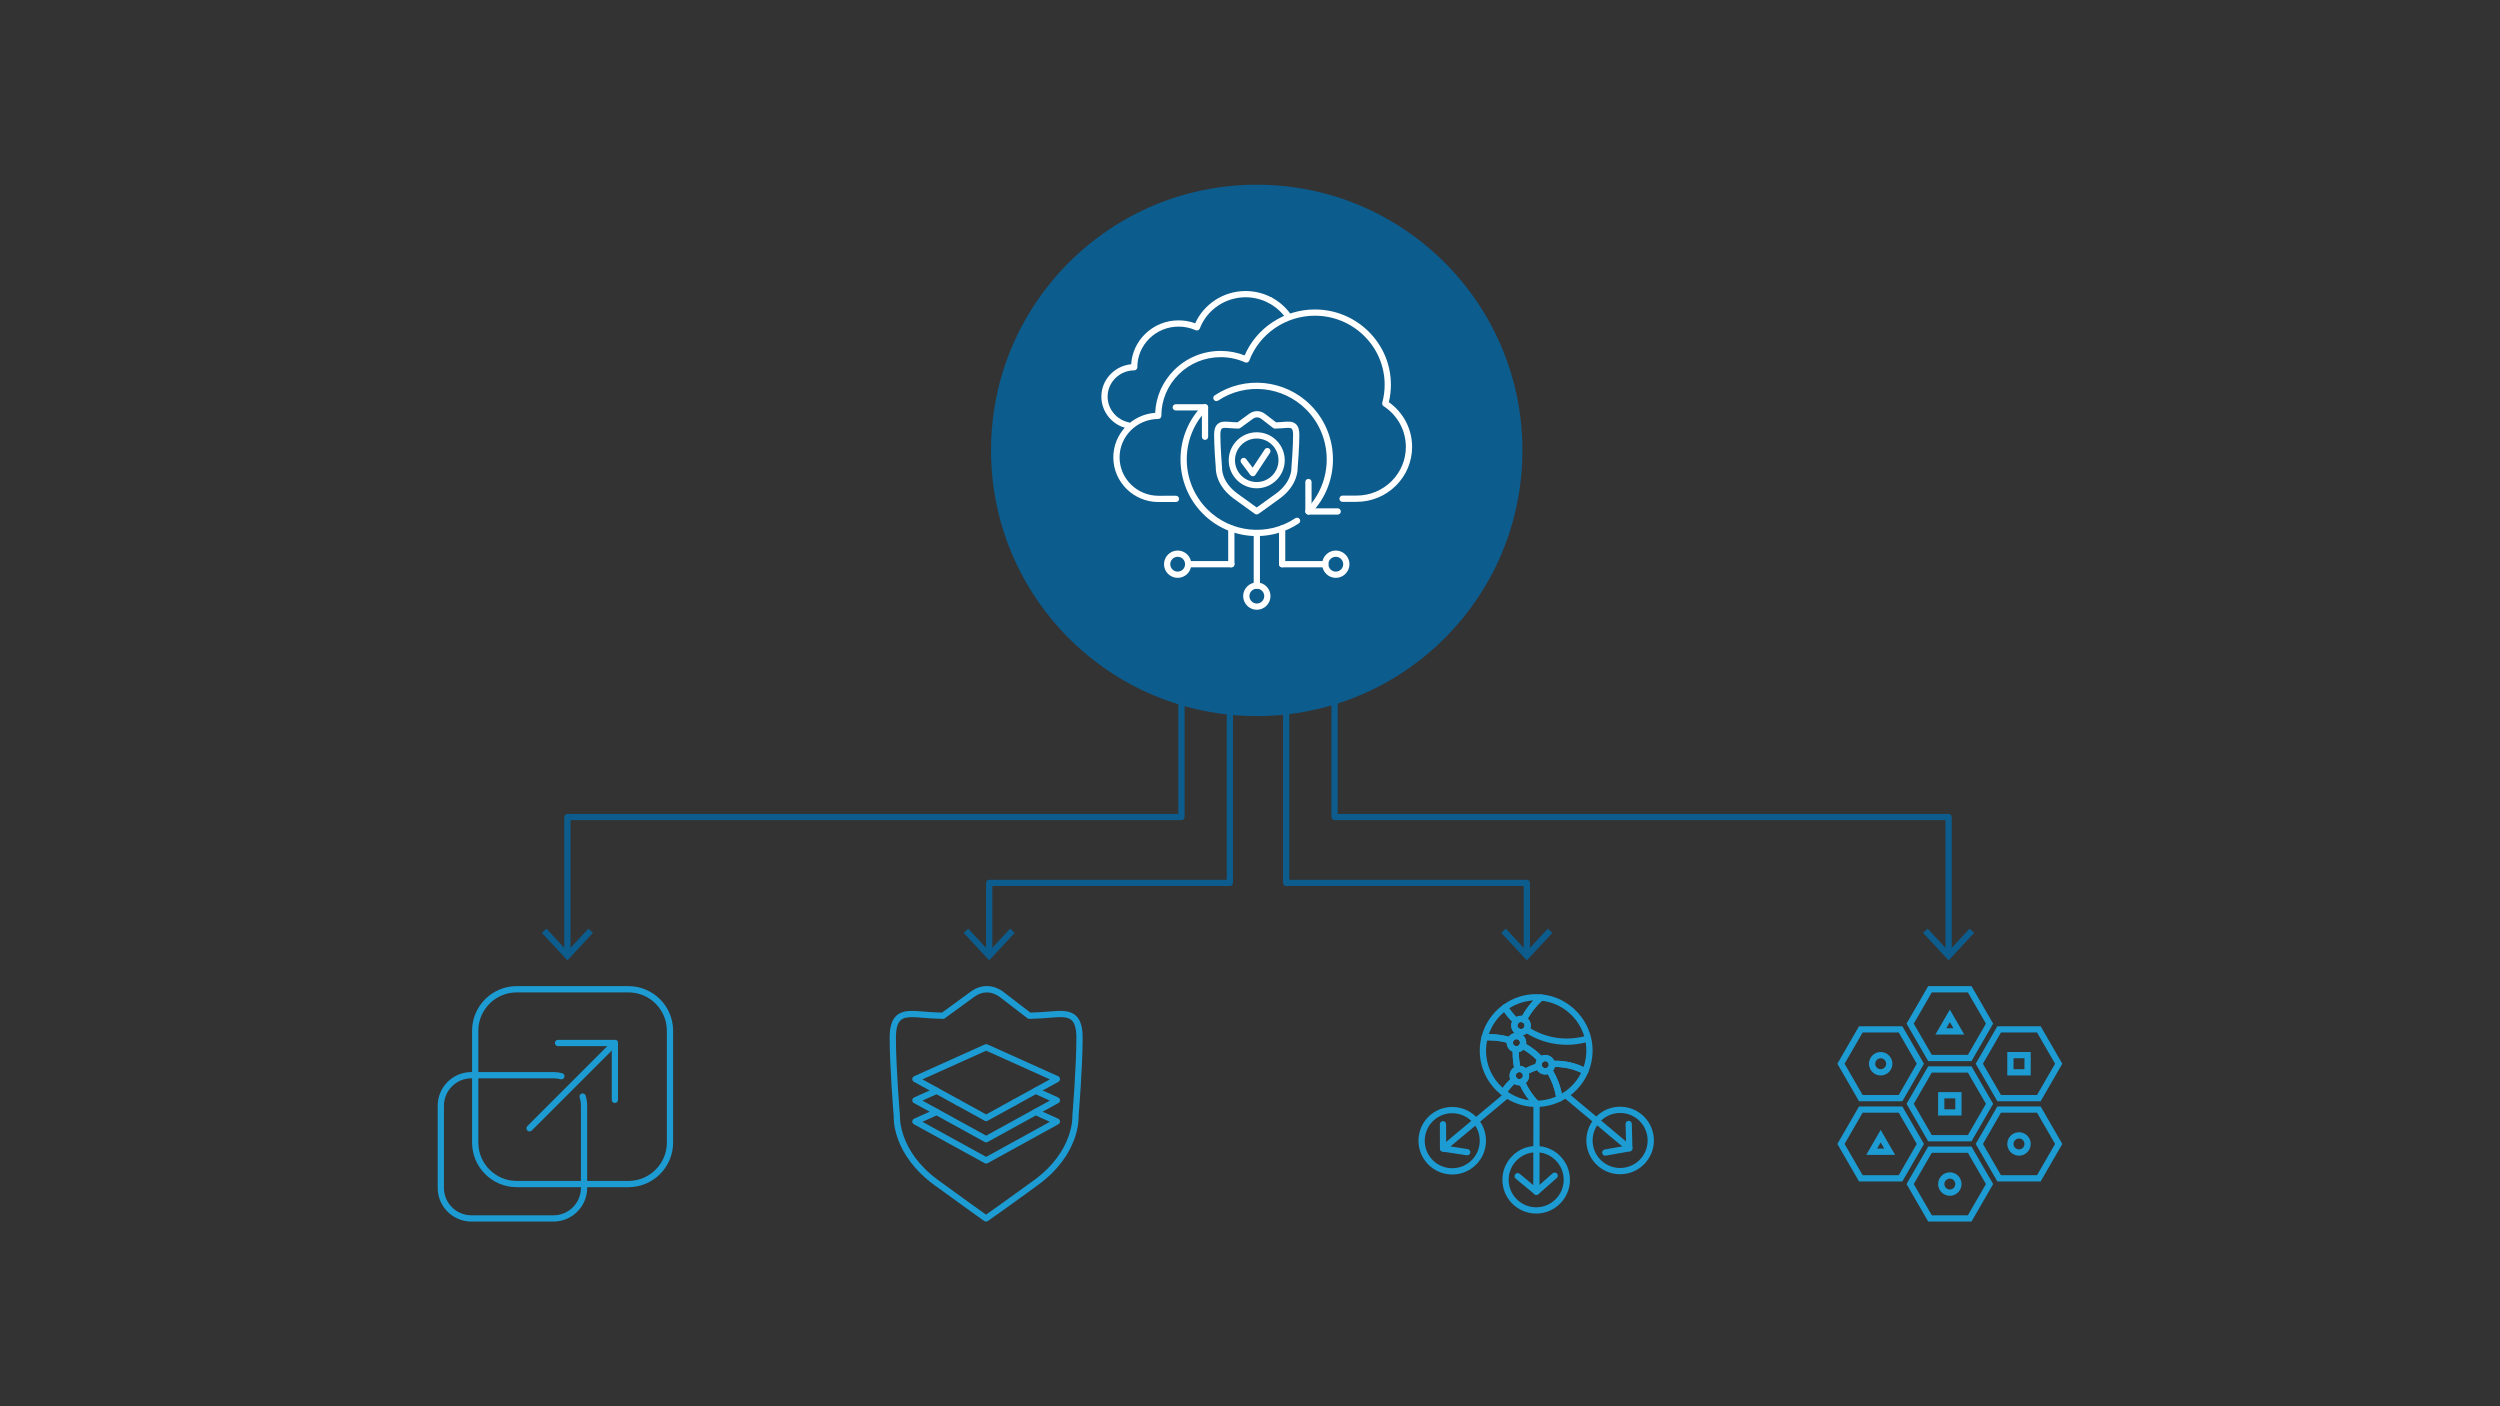 <?xml version="1.0" encoding="UTF-8"?><svg id="b" xmlns="http://www.w3.org/2000/svg" viewBox="0 0 1200 675"><rect x="0" y="0" width="1200" height="675" fill="#333333" stroke="none"/><circle cx="603.233" cy="216.188" r="127.532" fill="#0c5c8d"/><g><g id="c"><path d="M254.19,543.091c-.384,0-.768-.146-1.061-.439-.586-.585-.586-1.536,0-2.121l40.95-40.95c.586-.586,1.535-.586,2.121,0,.586,.585,.586,1.536,0,2.121l-40.95,40.95c-.293,.293-.677,.439-1.061,.439Z" fill="#1d9cd3"/><path d="M295.14,529.441c-.829,0-1.5-.671-1.5-1.5v-25.8h-25.8c-.829,0-1.5-.671-1.5-1.5s.671-1.5,1.5-1.5h27.3c.829,0,1.5,.671,1.5,1.5v27.3c0,.829-.671,1.5-1.5,1.5Z" fill="#1d9cd3"/></g><g id="d"><path d="M265.701,586.344h-39.463c-8.901,0-16.144-7.242-16.144-16.144v-39.463c0-8.901,7.242-16.144,16.144-16.144h39.463c1.41,0,2.809,.182,4.158,.541,.801,.213,1.277,1.035,1.064,1.835-.213,.801-1.035,1.276-1.835,1.064-1.098-.292-2.237-.44-3.387-.44h-39.463c-7.248,0-13.144,5.896-13.144,13.144v39.463c0,7.248,5.896,13.144,13.144,13.144h39.463c7.248,0,13.144-5.896,13.144-13.144v-39.463c0-1.348-.203-2.677-.604-3.951-.249-.791,.19-1.632,.98-1.881,.792-.249,1.633,.191,1.881,.98,.493,1.565,.742,3.197,.742,4.851v39.463c0,8.901-7.242,16.144-16.144,16.144Z" fill="#1d9cd3"/></g><g id="e"><path d="M301.679,569.844h-53.669c-11.808,0-21.415-9.607-21.415-21.416v-53.669c0-11.808,9.607-21.415,21.415-21.415h53.669c11.809,0,21.416,9.607,21.416,21.415v53.669c0,11.809-9.607,21.416-21.416,21.416Zm-53.669-93.5c-10.154,0-18.415,8.261-18.415,18.415v53.669c0,10.154,8.261,18.416,18.415,18.416h53.669c10.154,0,18.416-8.261,18.416-18.416v-53.669c0-10.154-8.261-18.415-18.416-18.415h-53.669Z" fill="#1d9cd3"/></g></g><g><path d="M473.287,586.344c-.3,0-.601-.09-.858-.27-.066-.046-6.763-4.723-23.882-17.209-19.897-14.513-19.657-31.504-19.577-33.242-.14-1.708-1.931-23.78-1.931-37.479,0-5.218,1.032-8.598,3.248-10.635,3.042-2.796,7.563-2.414,12.801-1.973,1.323,.112,2.691,.227,4.097,.297,1.665,.083,3.328,.154,4.984,.216l13.796-10.061c4.983-3.632,10.896-3.546,15.816,.234l12.796,9.825c1.644-.062,3.293-.133,4.946-.215h0c1.405-.07,2.773-.185,4.097-.297,5.236-.442,9.76-.822,12.801,1.973,2.216,2.037,3.248,5.417,3.248,10.635,0,13.7-1.791,35.772-1.931,37.479,.08,1.738,.321,18.729-19.577,33.242-17.125,12.491-23.959,17.171-24.027,17.217-.255,.175-.551,.262-.846,.262Zm-35.531-98.12c-2.322,0-4.184,.34-5.439,1.493-1.533,1.409-2.278,4.166-2.278,8.426,0,14.061,1.91,37.102,1.929,37.333,.006,.075,.007,.15,.002,.225-.01,.162-.799,16.776,18.345,30.74,13.694,9.988,20.703,14.967,22.979,16.574,2.298-1.598,9.389-6.575,23.098-16.574,19.144-13.963,18.354-30.578,18.344-30.744-.004-.072-.004-.149,.002-.221,.019-.231,1.929-23.272,1.929-37.333,0-4.26-.745-7.017-2.278-8.426-2.071-1.905-5.8-1.589-10.519-1.192-1.348,.114-2.743,.231-4.199,.304h0c-1.853,.092-3.702,.17-5.542,.238-.419,.016-.819-.146-1.107-.43l-13.069-10.035c-3.806-2.923-8.375-2.994-12.221-.189l-14.216,10.367c-.272,.199-.597,.303-.939,.287-1.84-.068-3.689-.146-5.542-.238-1.457-.072-2.851-.19-4.199-.304-1.861-.157-3.568-.301-5.08-.301Z" fill="#1d9cd3"/><g><path d="M497.121,525.064c-.529,0-1.042-.281-1.316-.777-.399-.726-.134-1.638,.592-2.038l7.551-4.153-30.593-13.767-30.594,13.767,7.551,4.153c.726,.399,.991,1.312,.592,2.038-.399,.725-1.312,.99-2.038,.591l-10.185-5.602c-.498-.274-.798-.806-.776-1.375,.023-.568,.365-1.075,.883-1.308l33.951-15.278c.392-.177,.84-.177,1.231,0l33.95,15.278c.519,.233,.86,.74,.883,1.308,.022,.568-.278,1.101-.776,1.375l-10.186,5.602c-.229,.126-.477,.186-.721,.186Z" fill="#1d9cd3"/><path d="M449.587,535.249c-.244,0-.492-.06-.721-.186l-10.186-5.602c-.498-.274-.798-.806-.776-1.375,.023-.568,.365-1.075,.883-1.308l10.185-4.583c.43-.193,.926-.174,1.338,.053l10.185,5.602c.726,.399,.991,1.312,.592,2.037-.4,.725-1.312,.99-2.037,.592l-9.529-5.241-6.761,3.042,7.551,4.153c.726,.399,.991,1.312,.592,2.038-.273,.496-.787,.777-1.316,.777Z" fill="#1d9cd3"/><path d="M497.121,535.249c-.529,0-1.042-.281-1.316-.777-.399-.726-.134-1.638,.592-2.038l7.551-4.153-6.761-3.042-9.529,5.241c-.727,.398-1.638,.134-2.037-.592-.399-.726-.134-1.638,.592-2.037l10.185-5.602c.413-.227,.908-.246,1.338-.053l10.185,4.583c.518,.233,.86,.74,.883,1.308,.022,.568-.278,1.101-.776,1.375l-10.186,5.602c-.229,.126-.477,.186-.721,.186Z" fill="#1d9cd3"/><path d="M473.354,558.505c-.249,0-.498-.062-.723-.186l-33.951-18.673c-.499-.274-.799-.806-.776-1.375,.023-.568,.365-1.075,.883-1.308l10.185-4.583c.43-.194,.926-.174,1.338,.053l23.043,12.673,23.042-12.673c.413-.227,.908-.247,1.338-.053l10.185,4.583c.519,.233,.86,.74,.883,1.308,.022,.568-.278,1.101-.776,1.375l-33.95,18.673c-.225,.124-.474,.186-.723,.186Zm-30.594-20.039l30.594,16.827,30.593-16.827-6.761-3.042-23.109,12.71c-.449,.247-.995,.247-1.445,0l-23.11-12.71-6.761,3.043Z" fill="#1d9cd3"/><path d="M473.354,538.134c-.249,0-.498-.062-.723-.186l-13.581-7.469c-.726-.399-.991-1.312-.592-2.037,.399-.727,1.311-.992,2.037-.592l12.858,7.072,12.857-7.072c.725-.4,1.637-.135,2.037,.592,.399,.726,.134,1.638-.592,2.037l-13.58,7.469c-.225,.124-.474,.186-.723,.186Z" fill="#1d9cd3"/></g></g><g><g><path d="M737.366,582.507c-.033,0-.065,0-.099,0-8.938-.054-16.165-7.37-16.111-16.307,.026-4.33,1.736-8.39,4.816-11.433s7.168-4.718,11.49-4.678c4.33,.026,8.391,1.737,11.434,4.817s4.704,7.161,4.678,11.49c-.054,8.904-7.315,16.111-16.208,16.111Zm-.004-29.419c-3.497,0-6.79,1.352-9.28,3.813-2.511,2.479-3.904,5.789-3.926,9.316-.044,7.284,5.846,13.245,13.129,13.289,.027,0,.055,0,.081,0,7.247,0,13.164-5.873,13.208-13.129,.021-3.529-1.332-6.854-3.812-9.364-2.48-2.51-5.789-3.904-9.317-3.925-.027,0-.056,0-.083,0Z" fill="#1d9cd3"/><g><path d="M737.466,573.546c-.34,0-.681-.115-.959-.346l-8.99-7.472c-.637-.53-.724-1.476-.194-2.113,.528-.637,1.475-.723,2.112-.195l8.004,6.652,7.827-6.879c.623-.547,1.569-.486,2.117,.136,.547,.622,.485,1.57-.137,2.117l-8.79,7.726c-.283,.249-.637,.374-.99,.374Z" fill="#1d9cd3"/><path d="M737.466,573.546h-.003c-.828-.001-1.498-.674-1.497-1.502l.073-42.217c0-.828,.673-1.498,1.5-1.498h.003c.828,.001,1.498,.674,1.497,1.502l-.073,42.217c0,.828-.673,1.498-1.5,1.498Z" fill="#1d9cd3"/></g><path d="M704.261,554.544c-.074,0-.149-.005-.226-.017l-11.587-1.747c-.731-.11-1.274-.738-1.276-1.479l-.038-11.668c-.003-.829,.667-1.502,1.495-1.505,.843,.015,1.502,.667,1.505,1.495l.034,10.382,10.314,1.555c.819,.124,1.383,.888,1.26,1.707-.112,.743-.752,1.276-1.481,1.276Z" fill="#1d9cd3"/><path d="M697.104,563.752c-.511,0-1.024-.023-1.539-.072-4.312-.403-8.207-2.461-10.97-5.795-5.703-6.881-4.744-17.12,2.137-22.823h0c6.881-5.704,17.118-4.745,22.823,2.136,5.703,6.882,4.745,17.12-2.137,22.823-2.935,2.433-6.55,3.731-10.314,3.731Zm-.04-29.414c-2.971,0-5.957,.994-8.418,3.033h0c-5.607,4.648-6.389,12.992-1.74,18.6,2.251,2.716,5.426,4.393,8.938,4.722,3.519,.325,6.943-.73,9.66-2.982,5.607-4.648,6.389-12.991,1.74-18.599-2.608-3.147-6.382-4.774-10.181-4.774Zm-9.375,1.878h0Z" fill="#1d9cd3"/><path d="M692.673,552.797c-.43,0-.855-.183-1.152-.538-.531-.636-.446-1.582,.189-2.113l30.111-25.164c.636-.533,1.582-.446,2.113,.189,.531,.636,.446,1.582-.189,2.113l-30.111,25.164c-.28,.235-.622,.349-.961,.349Z" fill="#1d9cd3"/><path d="M770.547,554.735c-.713,0-1.345-.51-1.475-1.236-.146-.816,.396-1.595,1.212-1.741l10.253-1.836-.255-10.393c-.02-.828,.635-1.516,1.463-1.536,.838-.039,1.517,.634,1.537,1.463l.286,11.679c.018,.74-.507,1.383-1.235,1.513l-11.52,2.063c-.09,.016-.179,.024-.267,.024Z" fill="#1d9cd3"/><path d="M777.63,563.637c-3.837,0-7.511-1.345-10.467-3.856-6.812-5.786-7.646-16.036-1.861-22.848,5.788-6.811,16.036-7.645,22.848-1.859,3.3,2.803,5.311,6.723,5.662,11.038,.352,4.315-.999,8.509-3.802,11.809s-6.723,5.311-11.038,5.662c-.449,.037-.896,.055-1.342,.055Zm.036-29.413c-3.746,0-7.468,1.58-10.077,4.651-4.715,5.551-4.035,13.904,1.516,18.619,2.688,2.284,6.104,3.383,9.623,3.098,3.517-.287,6.711-1.925,8.995-4.614,2.285-2.689,3.385-6.106,3.099-9.623s-1.925-6.711-4.613-8.996c-2.479-2.106-5.519-3.136-8.542-3.136Z" fill="#1d9cd3"/><path d="M782.068,552.672c-.34,0-.682-.115-.962-.35l-29.996-25.118c-.636-.532-.719-1.478-.188-2.113,.532-.636,1.479-.719,2.113-.187l29.996,25.118c.636,.532,.719,1.478,.188,2.113-.297,.354-.723,.537-1.151,.537Z" fill="#1d9cd3"/></g><g><path d="M727.691,491.641c-.388,0-.761-.15-1.04-.419-2.153-2.073-4.034-4.366-5.59-6.816-.424-.668-.256-1.55,.383-2.016,4.676-3.409,10.178-5.208,15.92-5.208,.047,0,.093,0,.14,0,.816,.004,1.616,.066,2.291,.126,.599,.053,1.108,.459,1.294,1.031s.012,1.2-.441,1.595c-3.268,2.846-5.925,6.248-7.897,10.111-.366,.716-1.235,1.018-1.963,.68-.686-.315-1.484-.139-1.975,.414-.271,.305-.655,.486-1.062,.502-.02,0-.039,0-.059,0Zm-3.295-7.641c1.018,1.456,2.162,2.844,3.422,4.148,.851-.469,1.857-.668,2.833-.547,1.485-2.689,3.285-5.16,5.378-7.384-4.146,.229-8.118,1.521-11.633,3.783Z" fill="#1d9cd3"/><path d="M730.077,496.962c-.522,0-1.042-.088-1.544-.263-1.887-.657-3.154-2.439-3.154-4.435,0-1.148,.423-2.256,1.19-3.119h0c1.345-1.512,3.622-1.998,5.471-1.146,1.661,.766,2.734,2.44,2.734,4.265,0,1-.312,1.956-.904,2.766-.881,1.209-2.3,1.932-3.793,1.932Zm0-6.395c-.488,0-.938,.203-1.266,.571,0,0,0,0,0,0-.278,.312-.432,.712-.432,1.125,0,.72,.458,1.364,1.14,1.601,.729,.253,1.493-.007,1.929-.604,.214-.294,.327-.638,.327-.997,0-.658-.389-1.263-.989-1.54-.227-.104-.465-.157-.708-.157Zm-2.387-.425h0Z" fill="#1d9cd3"/><path d="M727.896,505.188c-.143,0-.282-.008-.421-.021-2.44-.22-4.277-2.23-4.277-4.677,0-.54,.096-1.078,.283-1.599,0,0,0-.002,0-.003,.769-2.116,2.94-3.452,5.277-3.014,2.222,.415,3.834,2.355,3.834,4.616,0,.701-.154,1.379-.458,2.015-.772,1.628-2.438,2.683-4.239,2.683Zm-1.594-5.276c-.069,.193-.104,.387-.104,.578,0,.869,.678,1.611,1.542,1.689,.048,.004,.102,.009,.156,.009,.659,0,1.246-.373,1.53-.972,.111-.233,.167-.476,.167-.726,0-.816-.582-1.517-1.384-1.667-.774-.146-1.627,.318-1.907,1.088Z" fill="#1d9cd3"/><path d="M741.723,515.764c-2.193,0-4.072-1.492-4.571-3.628h0c-.084-.359-.126-.719-.126-1.069,0-1.362,.592-2.656,1.625-3.549,.853-.74,1.944-1.148,3.072-1.148,2.408,0,4.415,1.804,4.67,4.196,.019,.159,.028,.329,.028,.502,0,1.533-.753,2.974-2.014,3.854-.791,.552-1.72,.844-2.685,.844Zm-1.649-4.31c.18,.771,.858,1.31,1.649,1.31,.348,0,.682-.105,.968-.305,.457-.319,.73-.84,.73-1.393,0-.06-.004-.118-.01-.175-.093-.872-.818-1.522-1.688-1.522-.521,0-.89,.226-1.107,.415-.375,.325-.59,.792-.59,1.283,0,.124,.016,.25,.048,.388h0Z" fill="#1d9cd3"/><path d="M729.289,520.986c-1.419,0-2.747-.632-3.644-1.734-.681-.835-1.055-1.888-1.055-2.964,0-2.119,1.43-3.982,3.478-4.533,2.012-.543,4.096,.307,5.184,2.016,.48,.755,.734,1.625,.734,2.518,0,1.946-1.172,3.663-2.986,4.373-.553,.216-1.128,.325-1.711,.325Zm0-6.396c-.144,0-.287,.02-.439,.062-.742,.199-1.259,.872-1.259,1.636,0,.498,.207,.856,.381,1.07,.457,.56,1.233,.782,1.936,.508,.655-.256,1.079-.876,1.079-1.579,0-.32-.092-.634-.266-.907-.314-.495-.851-.791-1.432-.791Z" fill="#1d9cd3"/><path d="M737.511,531.331c-.405,0-.793-.164-1.076-.455-3.104-3.195-5.58-6.902-7.358-11.018-.161-.374-.164-.796-.008-1.172,.156-.375,.459-.671,.838-.819,.656-.257,1.08-.877,1.08-1.58,0-.32-.092-.634-.266-.907-.221-.346-.289-.768-.19-1.167,.1-.398,.357-.739,.714-.942,2.206-1.255,4.548-2.238,6.96-2.92,.395-.112,.818-.057,1.17,.151,.354,.208,.605,.552,.699,.951,.18,.771,.858,1.31,1.649,1.31,.348,0,.682-.105,.968-.305,.336-.234,.75-.321,1.152-.241,.4,.08,.752,.32,.972,.665,2.749,4.317,4.5,9.082,5.205,14.161,.09,.644-.245,1.271-.829,1.555-3.675,1.79-7.602,2.709-11.671,2.731h-.009Zm-5.147-11.489c1.489,3.119,3.428,5.963,5.778,8.477,3.024-.096,5.955-.753,8.736-1.957-.66-3.816-1.976-7.426-3.921-10.763-.399,.109-.813,.165-1.234,.165-1.638,0-3.101-.832-3.944-2.143-1.335,.446-2.642,.995-3.906,1.641,.076,.335,.114,.679,.114,1.026,0,1.4-.606,2.681-1.623,3.555Z" fill="#1d9cd3"/><path d="M724.892,500.901c-.147,0-.297-.022-.445-.068-3.128-.972-6.384-1.465-9.678-1.465-.67,0-1.365,.023-2.067,.07-.477,.038-.944-.167-1.252-.538-.308-.369-.419-.864-.3-1.329,1.548-6.078,5.204-11.47,10.294-15.181,.335-.244,.755-.338,1.163-.262,.407,.077,.765,.32,.987,.669,1.428,2.25,3.156,4.356,5.137,6.264,.581,.559,.616,1.476,.08,2.078-.278,.312-.432,.712-.432,1.125,0,.72,.458,1.364,1.14,1.601,.757,.264,1.173,1.076,.944,1.844-.193,.651-.362,1.312-.518,1.979-.182,.781-.944,1.277-1.735,1.135-.779-.146-1.628,.318-1.908,1.089-.221,.607-.795,.988-1.41,.988Zm-10.123-4.533c3.19,0,6.349,.424,9.406,1.261,.708-.918,1.739-1.553,2.891-1.761-1.047-.875-1.687-2.186-1.687-3.603,0-.661,.14-1.308,.405-1.903-1.402-1.438-2.677-2.973-3.808-4.584-3.362,2.804-5.904,6.477-7.336,10.591,.043,0,.085,0,.128,0Z" fill="#1d9cd3"/><path d="M748.534,528.751c-.243,0-.485-.059-.706-.176-.424-.226-.714-.642-.779-1.117-.646-4.65-2.249-9.012-4.766-12.963-.432-.678-.252-1.576,.407-2.036,.457-.319,.73-.839,.73-1.393,0-.06-.004-.118-.01-.175-.046-.408,.077-.817,.341-1.132,.265-.314,.646-.507,1.056-.533,.642-.04,1.287-.068,1.938-.068,5.17,0,10.317,1.307,14.886,3.78,.681,.369,.97,1.194,.667,1.906-2.55,5.997-7.204,10.882-13.107,13.756-.207,.101-.432,.151-.656,.151Zm-3.083-14.83c2.022,3.427,3.435,7.12,4.213,11.018,4.002-2.378,7.23-5.85,9.289-10-3.946-1.889-8.304-2.866-12.663-2.776-.153,.639-.44,1.238-.839,1.759Z" fill="#1d9cd3"/><path d="M721.606,525.882c-.333,0-.66-.111-.926-.32-6.649-5.216-10.438-13.03-10.396-21.438,.011-2.135,.302-4.34,.864-6.554,.16-.629,.707-1.084,1.355-1.127,.767-.051,1.529-.077,2.265-.077,3.597,0,7.152,.539,10.568,1.6,.391,.122,.716,.398,.897,.765,.183,.367,.207,.792,.068,1.177-.07,.193-.105,.389-.105,.581,0,.869,.678,1.611,1.542,1.689,.801,.072,1.402,.763,1.363,1.566-.025,.525-.043,1.052-.043,1.583,0,2.523,.289,5.059,.86,7.539,.181,.787-.293,1.576-1.072,1.785-.74,.199-1.257,.872-1.257,1.636,0,.498,.207,.856,.381,1.07,.505,.621,.435,1.528-.161,2.062-1.937,1.74-3.6,3.683-4.943,5.772-.229,.355-.596,.598-1.012,.668-.083,.014-.167,.021-.25,.021Zm-7.799-26.499c-.339,1.613-.515,3.208-.522,4.757-.035,6.94,2.867,13.425,8.017,18.031,1.066-1.469,2.277-2.86,3.62-4.157-.216-.547-.33-1.133-.33-1.726,0-1.622,.839-3.095,2.151-3.944-.453-2.316-.683-4.671-.683-7.016,0-.17,.002-.339,.005-.508-1.703-.712-2.867-2.383-2.867-4.331v-.019c-2.741-.733-5.571-1.104-8.429-1.104-.315,0-.637,.005-.962,.016Z" fill="#1d9cd3"/><path d="M737.24,531.344h-.012c-6.044-.031-11.767-2.03-16.548-5.782-.609-.478-.755-1.34-.336-1.991,1.488-2.315,3.326-4.462,5.463-6.382,.305-.274,.718-.41,1.118-.38,.409,.032,.788,.23,1.047,.549,.457,.56,1.233,.782,1.936,.508,.754-.293,1.603,.061,1.923,.802,1.634,3.78,3.907,7.185,6.757,10.117,.419,.432,.54,1.071,.307,1.626-.232,.554-.773,.916-1.375,.919-.115,.008-.197,.013-.279,.013Zm-13.584-7.31c3.119,2.176,6.636,3.558,10.351,4.077-1.739-2.194-3.221-4.581-4.425-7.135-.957,.06-1.915-.179-2.72-.665-1.189,1.166-2.263,2.412-3.206,3.723Z" fill="#1d9cd3"/><path d="M760.917,515.757c-.247,0-.492-.061-.714-.181-4.131-2.236-8.785-3.418-13.458-3.418-.588,0-1.171,.026-1.75,.062-.823,.049-1.5-.54-1.585-1.338-.092-.863-.817-1.513-1.688-1.513-.521,0-.89,.226-1.107,.415-.609,.527-1.527,.481-2.077-.106-2.47-2.632-5.316-4.817-8.463-6.495-.708-.378-.993-1.246-.647-1.97,.109-.229,.165-.472,.165-.722,0-.816-.582-1.517-1.384-1.667-.402-.075-.756-.312-.98-.654-.224-.343-.298-.762-.205-1.161,.186-.797,.37-1.502,.564-2.155,.116-.393,.389-.72,.753-.907,.364-.186,.792-.217,1.177-.082,.73,.253,1.493-.007,1.929-.602,0,0,0-.002,.002-.003,.213-.292,.326-.636,.326-.995,0-.658-.389-1.263-.989-1.541-.371-.171-.656-.485-.79-.871-.133-.386-.104-.81,.082-1.173,2.148-4.207,5.041-7.911,8.599-11.009,.308-.268,.712-.399,1.118-.363,13.895,1.239,24.724,13.14,24.653,27.093-.02,3.617-.742,7.131-2.149,10.443-.165,.389-.487,.69-.886,.83-.161,.056-.328,.084-.495,.084Zm-14.172-6.599c4.606,0,9.194,1.038,13.371,3.012,.869-2.498,1.316-5.109,1.331-7.785,.007-1.366-.104-2.71-.322-4.022-2.965,.754-6.005,1.136-9.05,1.136-6.823,0-13.443-1.88-19.223-5.45-.575,.421-1.24,.709-1.944,.837,1.038,.869,1.685,2.172,1.685,3.604,0,.214-.015,.426-.043,.635,2.668,1.542,5.124,3.428,7.326,5.623,.579-.249,1.207-.38,1.847-.38,1.911,0,3.569,1.136,4.301,2.8,.239-.007,.48-.011,.722-.011Zm-12.162-15.566c5.27,3.215,11.289,4.908,17.492,4.908,2.815,0,5.627-.356,8.369-1.059-2.706-9.006-10.606-15.954-20.28-17.079-2.729,2.468-5.014,5.336-6.808,8.545,.89,.871,1.418,2.077,1.418,3.357,0,.455-.064,.9-.191,1.328Z" fill="#1d9cd3"/><path d="M731.988,516.075c-.497,0-.981-.247-1.267-.695-.393-.617-1.103-.938-1.871-.729-.396,.105-.813,.047-1.163-.162s-.599-.552-.69-.95c-.621-2.699-.937-5.462-.937-8.211,0-.58,.02-1.155,.047-1.727,.02-.408,.204-.79,.511-1.058,.308-.269,.702-.402,1.117-.365,.69,.059,1.384-.314,1.691-.963,.176-.37,.496-.653,.885-.781,.389-.13,.814-.092,1.177,.101,3.436,1.832,6.544,4.217,9.238,7.089,.279,.298,.426,.696,.404,1.104s-.208,.789-.517,1.056c-.373,.324-.588,.791-.588,1.282,0,.124,.016,.25,.048,.388,.182,.78-.281,1.566-1.053,1.784-2.18,.617-4.297,1.505-6.292,2.641-.234,.133-.489,.196-.741,.196Zm-2.333-4.471c.989,.076,1.913,.459,2.656,1.087,1.525-.792,3.108-1.457,4.729-1.986,.054-.692,.26-1.358,.598-1.954-1.942-1.917-4.098-3.571-6.431-4.938-.592,.588-1.334,1.014-2.145,1.224,0,.096-.002,.193-.002,.29,0,2.096,.2,4.202,.595,6.276Z" fill="#1d9cd3"/></g></g><g><path d="M732.883,459.232c-.828,0-1.5-.671-1.5-1.5v-32.439h-114.026c-.828,0-1.5-.671-1.5-1.5v-86.474c0-.829,.672-1.5,1.5-1.5s1.5,.671,1.5,1.5v84.974h114.026c.828,0,1.5,.671,1.5,1.5v33.939c0,.829-.672,1.5-1.5,1.5Z" fill="#0c5c8d"/><polygon points="720.613 447.791 722.81 445.745 732.88 456.58 742.952 445.745 745.149 447.791 732.88 460.985 720.613 447.791" fill="#0c5c8d"/></g><g><path d="M935.339,459.232c-.828,0-1.5-.671-1.5-1.5v-64.054h-293.237c-.828,0-1.5-.671-1.5-1.5v-54.86c0-.829,.672-1.5,1.5-1.5s1.5,.671,1.5,1.5v53.36h293.237c.828,0,1.5,.671,1.5,1.5v65.554c0,.829-.672,1.5-1.5,1.5Z" fill="#0c5c8d"/><polygon points="923.07 447.791 925.267 445.745 935.336 456.58 945.408 445.745 947.606 447.791 935.336 460.985 923.07 447.791" fill="#0c5c8d"/></g><g><path d="M474.813,459.232c-.829,0-1.5-.671-1.5-1.5v-33.939c0-.829,.671-1.5,1.5-1.5h114.026v-84.974c0-.829,.671-1.5,1.5-1.5s1.5,.671,1.5,1.5v86.474c0,.829-.671,1.5-1.5,1.5h-114.026v32.439c0,.829-.671,1.5-1.5,1.5Z" fill="#0c5c8d"/><polygon points="462.543 447.791 464.74 445.745 474.81 456.58 484.882 445.745 487.079 447.791 474.81 460.985 462.543 447.791" fill="#0c5c8d"/></g><g><path d="M272.356,459.232c-.829,0-1.5-.671-1.5-1.5v-65.554c0-.829,.671-1.5,1.5-1.5h293.237v-53.36c0-.829,.671-1.5,1.5-1.5s1.5,.671,1.5,1.5v54.86c0,.829-.671,1.5-1.5,1.5H273.856v64.054c0,.829-.671,1.5-1.5,1.5Z" fill="#0c5c8d"/><polygon points="260.087 447.791 262.284 445.745 272.353 456.58 282.426 445.745 284.623 447.791 272.353 460.985 260.087 447.791" fill="#0c5c8d"/></g><g><path d="M902.721,516.218c-.601,0-1.212-.097-1.812-.301-1.422-.485-2.569-1.494-3.232-2.843-.662-1.348-.76-2.874-.275-4.296,1.002-2.934,4.206-4.506,7.139-3.507h0c1.422,.485,2.57,1.495,3.232,2.843,.663,1.349,.761,2.875,.275,4.296-.797,2.335-2.987,3.808-5.328,3.808Zm.007-8.248c-1.093,0-2.115,.687-2.486,1.777-.227,.663-.181,1.375,.128,2.004,.31,.629,.845,1.1,1.508,1.326,1.372,.468,2.865-.267,3.332-1.636,.227-.664,.182-1.375-.128-2.003-.309-.629-.845-1.101-1.508-1.327h0c-.28-.095-.565-.141-.846-.141Z" fill="#1d9cd3"/><path d="M969.125,554.72c-.611,0-1.225-.101-1.82-.304-1.422-.484-2.569-1.494-3.232-2.842-.662-1.348-.76-2.874-.275-4.296,1.002-2.934,4.203-4.507,7.139-3.507h0c1.422,.485,2.57,1.495,3.232,2.843,.662,1.348,.76,2.874,.275,4.295-.485,1.422-1.495,2.569-2.843,3.232-.784,.385-1.627,.579-2.476,.579Zm-.003-8.25c-1.092,0-2.114,.687-2.485,1.777-.227,.663-.181,1.375,.128,2.004,.31,.629,.845,1.1,1.508,1.326,.664,.227,1.376,.18,2.005-.128,.629-.309,1.101-.845,1.326-1.508,.227-.663,.181-1.375-.128-2.004-.31-.629-.845-1.1-1.509-1.326-.279-.096-.564-.141-.845-.141Z" fill="#1d9cd3"/><path d="M935.928,573.97c-.611,0-1.225-.101-1.82-.304-1.422-.484-2.569-1.494-3.232-2.842-.662-1.348-.76-2.874-.275-4.296,1.002-2.934,4.203-4.506,7.139-3.507h0c2.935,1.001,4.508,4.204,3.508,7.138-.485,1.422-1.495,2.57-2.843,3.232-.784,.385-1.627,.579-2.476,.579Zm-.003-8.25c-1.092,0-2.114,.687-2.485,1.777-.227,.663-.181,1.375,.128,2.004,.31,.629,.845,1.1,1.508,1.326,.663,.227,1.376,.18,2.005-.128,.629-.309,1.101-.845,1.326-1.508,.467-1.369-.268-2.863-1.637-3.33h0c-.279-.096-.564-.141-.845-.141Z" fill="#1d9cd3"/><path d="M941.548,535.469h-11.25v-11.25h11.25v11.25Zm-8.25-3h5.25v-5.25h-5.25v5.25Z" fill="#1d9cd3"/><path d="M974.745,516.219h-11.25v-11.25h11.25v11.25Zm-8.25-3h5.25v-5.25h-5.25v5.25Z" fill="#1d9cd3"/><path d="M909.647,554.331h-13.844l6.923-11.971,6.921,11.971Zm-8.643-3h3.443l-1.722-2.978-1.722,2.978Z" fill="#1d9cd3"/><path d="M942.844,496.581h-13.844l6.923-11.971,6.921,11.971Zm-8.643-3h3.443l-1.722-2.978-1.722,2.978Z" fill="#1d9cd3"/><path d="M946.316,509.344h-20.785l-10.393-18,10.393-18h20.785l10.393,18-10.393,18Zm-19.053-3h17.32l8.66-15-8.66-15h-17.32l-8.66,15,8.66,15Z" fill="#1d9cd3"/><path d="M979.513,528.594h-20.785l-10.393-18,10.393-18h20.785l10.393,18-10.393,18Zm-19.053-3h17.32l8.66-15-8.66-15h-17.32l-8.66,15,8.66,15Z" fill="#1d9cd3"/><path d="M979.513,567.094h-20.785l-10.393-18,10.393-18h20.785l10.393,18-10.393,18Zm-19.053-3h17.32l8.66-15-8.66-15h-17.32l-8.66,15,8.66,15Z" fill="#1d9cd3"/><path d="M913.118,528.594h-20.785l-10.393-18,10.393-18h20.785l10.392,18-10.392,18Zm-19.053-3h17.32l8.659-15-8.659-15h-17.32l-8.66,15,8.66,15Z" fill="#1d9cd3"/><path d="M913.118,567.094h-20.785l-10.393-18,10.393-18h20.785l10.392,18-10.392,18Zm-19.053-3h17.32l8.659-15-8.659-15h-17.32l-8.66,15,8.66,15Z" fill="#1d9cd3"/><path d="M946.316,547.844h-20.785l-10.393-18,10.393-18h20.785l10.393,18-10.393,18Zm-19.053-3h17.32l8.66-15-8.66-15h-17.32l-8.66,15,8.66,15Z" fill="#1d9cd3"/><path d="M946.316,586.344h-20.785l-10.393-18,10.393-18h20.785l10.393,18-10.393,18Zm-19.053-3h17.32l8.66-15-8.66-15h-17.32l-8.66,15,8.66,15Z" fill="#1d9cd3"/></g><g><g><g><g><g><path d="M603.286,257.322c-9.472,0-18.885-3.668-25.941-10.771-14.268-14.36-14.268-37.726,0-52.085,.584-.587,1.534-.59,2.121-.007,.588,.584,.591,1.534,.007,2.121-13.109,13.194-13.109,34.663,0,47.857,11.255,11.328,29.041,13.138,42.289,4.304,.688-.459,1.62-.274,2.08,.416,.46,.689,.273,1.621-.416,2.08-6.13,4.087-13.151,6.084-20.14,6.084Z" fill="#fff"/><path d="M628.057,246.995c-.382,0-.765-.145-1.058-.436-.587-.584-.591-1.534-.007-2.121,13.109-13.194,13.109-34.663,0-47.857-11.254-11.329-29.04-13.139-42.288-4.304-.689,.459-1.622,.272-2.08-.416-.459-.689-.273-1.621,.416-2.08,14.438-9.627,33.818-7.658,46.081,4.686,14.267,14.36,14.267,37.725,0,52.085-.294,.295-.679,.443-1.064,.443Z" fill="#fff"/></g><path d="M578.409,211.157c-.829,0-1.5-.671-1.5-1.5v-12.634h-12.543c-.829,0-1.5-.671-1.5-1.5s.671-1.5,1.5-1.5h14.043c.829,0,1.5,.671,1.5,1.5v14.134c0,.829-.671,1.5-1.5,1.5Z" fill="#fff"/><path d="M642.1,246.995h-14.043c-.828,0-1.5-.671-1.5-1.5v-14.134c0-.829,.672-1.5,1.5-1.5s1.5,.671,1.5,1.5v12.634h12.543c.828,0,1.5,.671,1.5,1.5s-.672,1.5-1.5,1.5Z" fill="#fff"/></g><g><path d="M591.037,272.318h-20.701c-.829,0-1.5-.671-1.5-1.5s.671-1.5,1.5-1.5h20.701c.829,0,1.5,.671,1.5,1.5s-.671,1.5-1.5,1.5Z" fill="#fff"/><path d="M591.037,272.318c-.829,0-1.5-.671-1.5-1.5v-17.166c0-.829,.671-1.5,1.5-1.5s1.5,.671,1.5,1.5v17.166c0,.829-.671,1.5-1.5,1.5Z" fill="#fff"/><path d="M565.281,277.373c-3.615,0-6.556-2.941-6.556-6.556s2.941-6.556,6.556-6.556,6.556,2.941,6.556,6.556-2.941,6.556-6.556,6.556Zm0-10.112c-1.96,0-3.556,1.595-3.556,3.556s1.595,3.556,3.556,3.556,3.556-1.595,3.556-3.556-1.595-3.556-3.556-3.556Z" fill="#fff"/><path d="M636.129,272.318h-20.7c-.828,0-1.5-.671-1.5-1.5s.672-1.5,1.5-1.5h20.7c.828,0,1.5,.671,1.5,1.5s-.672,1.5-1.5,1.5Z" fill="#fff"/><path d="M615.429,272.318c-.828,0-1.5-.671-1.5-1.5v-17.168c0-.829,.672-1.5,1.5-1.5s1.5,.671,1.5,1.5v17.168c0,.829-.672,1.5-1.5,1.5Z" fill="#fff"/><path d="M641.185,277.373c-3.615,0-6.556-2.941-6.556-6.556s2.94-6.556,6.556-6.556,6.556,2.941,6.556,6.556-2.94,6.556-6.556,6.556Zm0-10.112c-1.961,0-3.556,1.595-3.556,3.556s1.595,3.556,3.556,3.556,3.556-1.595,3.556-3.556-1.595-3.556-3.556-3.556Z" fill="#fff"/><path d="M603.277,282.576c-.829,0-1.5-.671-1.5-1.5v-25.234c0-.829,.671-1.5,1.5-1.5s1.5,.671,1.5,1.5v25.234c0,.829-.671,1.5-1.5,1.5Z" fill="#fff"/><path d="M603.277,292.688c-3.615,0-6.556-2.941-6.556-6.556s2.941-6.556,6.556-6.556,6.556,2.941,6.556,6.556-2.941,6.556-6.556,6.556Zm0-10.112c-1.96,0-3.556,1.595-3.556,3.556s1.595,3.556,3.556,3.556,3.556-1.595,3.556-3.556-1.595-3.556-3.556-3.556Z" fill="#fff"/></g></g><g><path d="M603.205,246.92c-.3,0-.601-.09-.858-.27-.028-.02-2.869-2.005-10.119-7.298-8.555-6.245-8.672-13.645-8.639-14.753-.089-1.08-.816-10.095-.816-15.893,0-2.47,.526-4.103,1.655-5.141,1.566-1.44,3.754-1.256,6.073-1.06,.546,.046,1.116,.094,1.704,.124,.601,.03,1.201,.056,1.799,.08l5.594-4.083c2.4-1.752,5.362-1.708,7.729,.111l5.166,3.97c.588-.023,1.179-.049,1.769-.079h0c.588-.029,1.158-.078,1.704-.124,2.318-.195,4.507-.38,6.073,1.06,1.129,1.038,1.654,2.671,1.654,5.141,0,5.797-.727,14.812-.815,15.893,.033,1.108-.085,8.509-8.639,14.753-7.257,5.297-10.159,7.287-10.188,7.307-.255,.174-.551,.262-.847,.262Zm-15.033-41.549c-.772,0-1.381,.096-1.715,.403-.448,.412-.685,1.426-.685,2.932,0,5.917,.805,15.64,.813,15.737,.006,.075,.007,.149,.002,.225-.014,.26-.266,6.659,7.409,12.261,5.015,3.661,7.907,5.73,9.215,6.659,1.318-.924,4.237-2.993,9.259-6.659,7.673-5.603,7.422-12.001,7.408-12.271-.004-.068-.004-.147,.002-.215,.009-.098,.813-9.82,.813-15.737,0-1.506-.237-2.521-.685-2.933-.598-.547-2.075-.424-3.791-.279-.579,.049-1.184,.1-1.807,.13h0c-.787,.04-1.574,.072-2.356,.101-.393,.013-.774-.129-1.059-.384l-5.499-4.226c-1.308-1.005-2.814-1.028-4.133-.067l-6.015,4.39c-.272,.199-.604,.299-.939,.288-.783-.029-1.569-.062-2.357-.101-.623-.031-1.228-.082-1.807-.13-.756-.064-1.466-.124-2.076-.124Z" fill="#fff"/><g><path d="M601.355,228.585c-.47,0-.914-.221-1.198-.597l-4.377-5.809c-.498-.662-.366-1.603,.295-2.101,.661-.498,1.602-.366,2.101,.295l3.099,4.113,5.806-8.784c.456-.692,1.386-.882,2.079-.424,.691,.457,.881,1.387,.424,2.079l-6.977,10.556c-.269,.406-.718,.657-1.205,.672-.016,0-.031,0-.046,0Z" fill="#fff"/><path d="M603.233,234.378c-7.413,0-13.444-6.031-13.444-13.444s6.031-13.444,13.444-13.444,13.444,6.031,13.444,13.444-6.031,13.444-13.444,13.444Zm0-23.888c-5.759,0-10.444,4.685-10.444,10.444s4.685,10.444,10.444,10.444,10.444-4.685,10.444-10.444-4.685-10.444-10.444-10.444Z" fill="#fff"/></g></g></g><g><path d="M556.058,240.974c-11.936,0-21.65-9.602-21.662-21.416-.011-11.283,8.875-20.594,20.09-21.397,.349-7.78,3.573-15.043,9.171-20.588,5.938-5.882,13.835-9.126,22.238-9.134h.033c3.973,0,7.834,.724,11.502,2.155,5.681-13.238,18.998-22.036,33.623-22.049h.036c9.746,0,18.911,3.749,25.812,10.559,6.914,6.823,10.727,15.901,10.735,25.562,.003,2.818-.329,5.631-.985,8.378,7.001,4.956,11.153,12.888,11.161,21.429,.007,7.051-2.763,13.682-7.799,18.67-5.031,4.984-11.724,7.733-18.844,7.74l-6.746,.006h0c-.828,0-1.499-.67-1.5-1.499,0-.829,.67-1.5,1.499-1.501l6.746-.006c6.324-.006,12.268-2.446,16.734-6.871,4.462-4.42,6.916-10.293,6.91-16.536-.007-7.881-4.004-15.18-10.692-19.524-.546-.354-.801-1.021-.631-1.65,.765-2.819,1.15-5.724,1.147-8.633-.008-8.854-3.504-17.174-9.842-23.43-6.336-6.252-14.754-9.694-23.705-9.694h-.034c-13.909,.013-26.528,8.673-31.399,21.549-.146,.386-.445,.695-.827,.854-.381,.158-.812,.153-1.188-.015-3.703-1.655-7.644-2.494-11.713-2.494h-.029c-7.608,.007-14.757,2.942-20.13,8.265-5.369,5.318-8.321,12.384-8.314,19.896,0,.826-.667,1.501-1.492,1.506-10.247,.052-18.575,8.329-18.566,18.45,.01,10.16,8.38,18.418,18.662,18.418h.019l8.38-.011h.002c.828,0,1.499,.67,1.5,1.498,0,.828-.669,1.501-1.498,1.502l-8.38,.011h-.021Z" fill="#fff"/><path d="M618.219,153.056c-.466,0-.925-.216-1.218-.623-2.101-2.915-4.903-5.346-8.103-7.029-.733-.386-1.015-1.292-.629-2.026,.385-.733,1.292-1.016,2.026-.629,3.609,1.898,6.769,4.64,9.14,7.93,.484,.672,.332,1.609-.34,2.094-.266,.191-.572,.283-.876,.283Z" fill="#fff"/><path d="M541.621,205.714c-.098,0-.197-.01-.296-.03-7.334-1.469-12.663-7.897-12.67-15.285-.008-8.09,6.29-14.789,14.311-15.553,.34-5.473,2.665-10.571,6.633-14.483,4.305-4.245,10.029-6.585,16.12-6.591h.022c2.741,0,5.41,.473,7.953,1.409,4.199-9.317,13.712-15.483,24.145-15.493h.024c4.326,0,8.624,1.058,12.431,3.061,.733,.386,1.015,1.293,.629,2.026-.387,.733-1.293,1.015-2.026,.629-3.378-1.777-7.193-2.716-11.035-2.716h-.021c-9.716,.009-18.529,6.027-21.931,14.975-.146,.385-.445,.693-.825,.852-.38,.159-.809,.154-1.186-.014-2.579-1.146-5.323-1.728-8.158-1.728h-.02c-5.298,.005-10.276,2.039-14.017,5.727-3.734,3.682-5.788,8.572-5.783,13.77,0,.826-.667,1.5-1.492,1.504-7.051,.036-12.782,5.698-12.775,12.623,.005,5.964,4.32,11.156,10.259,12.346,.812,.163,1.339,.953,1.176,1.765-.143,.713-.769,1.206-1.469,1.206Z" fill="#fff"/></g></g></svg>
